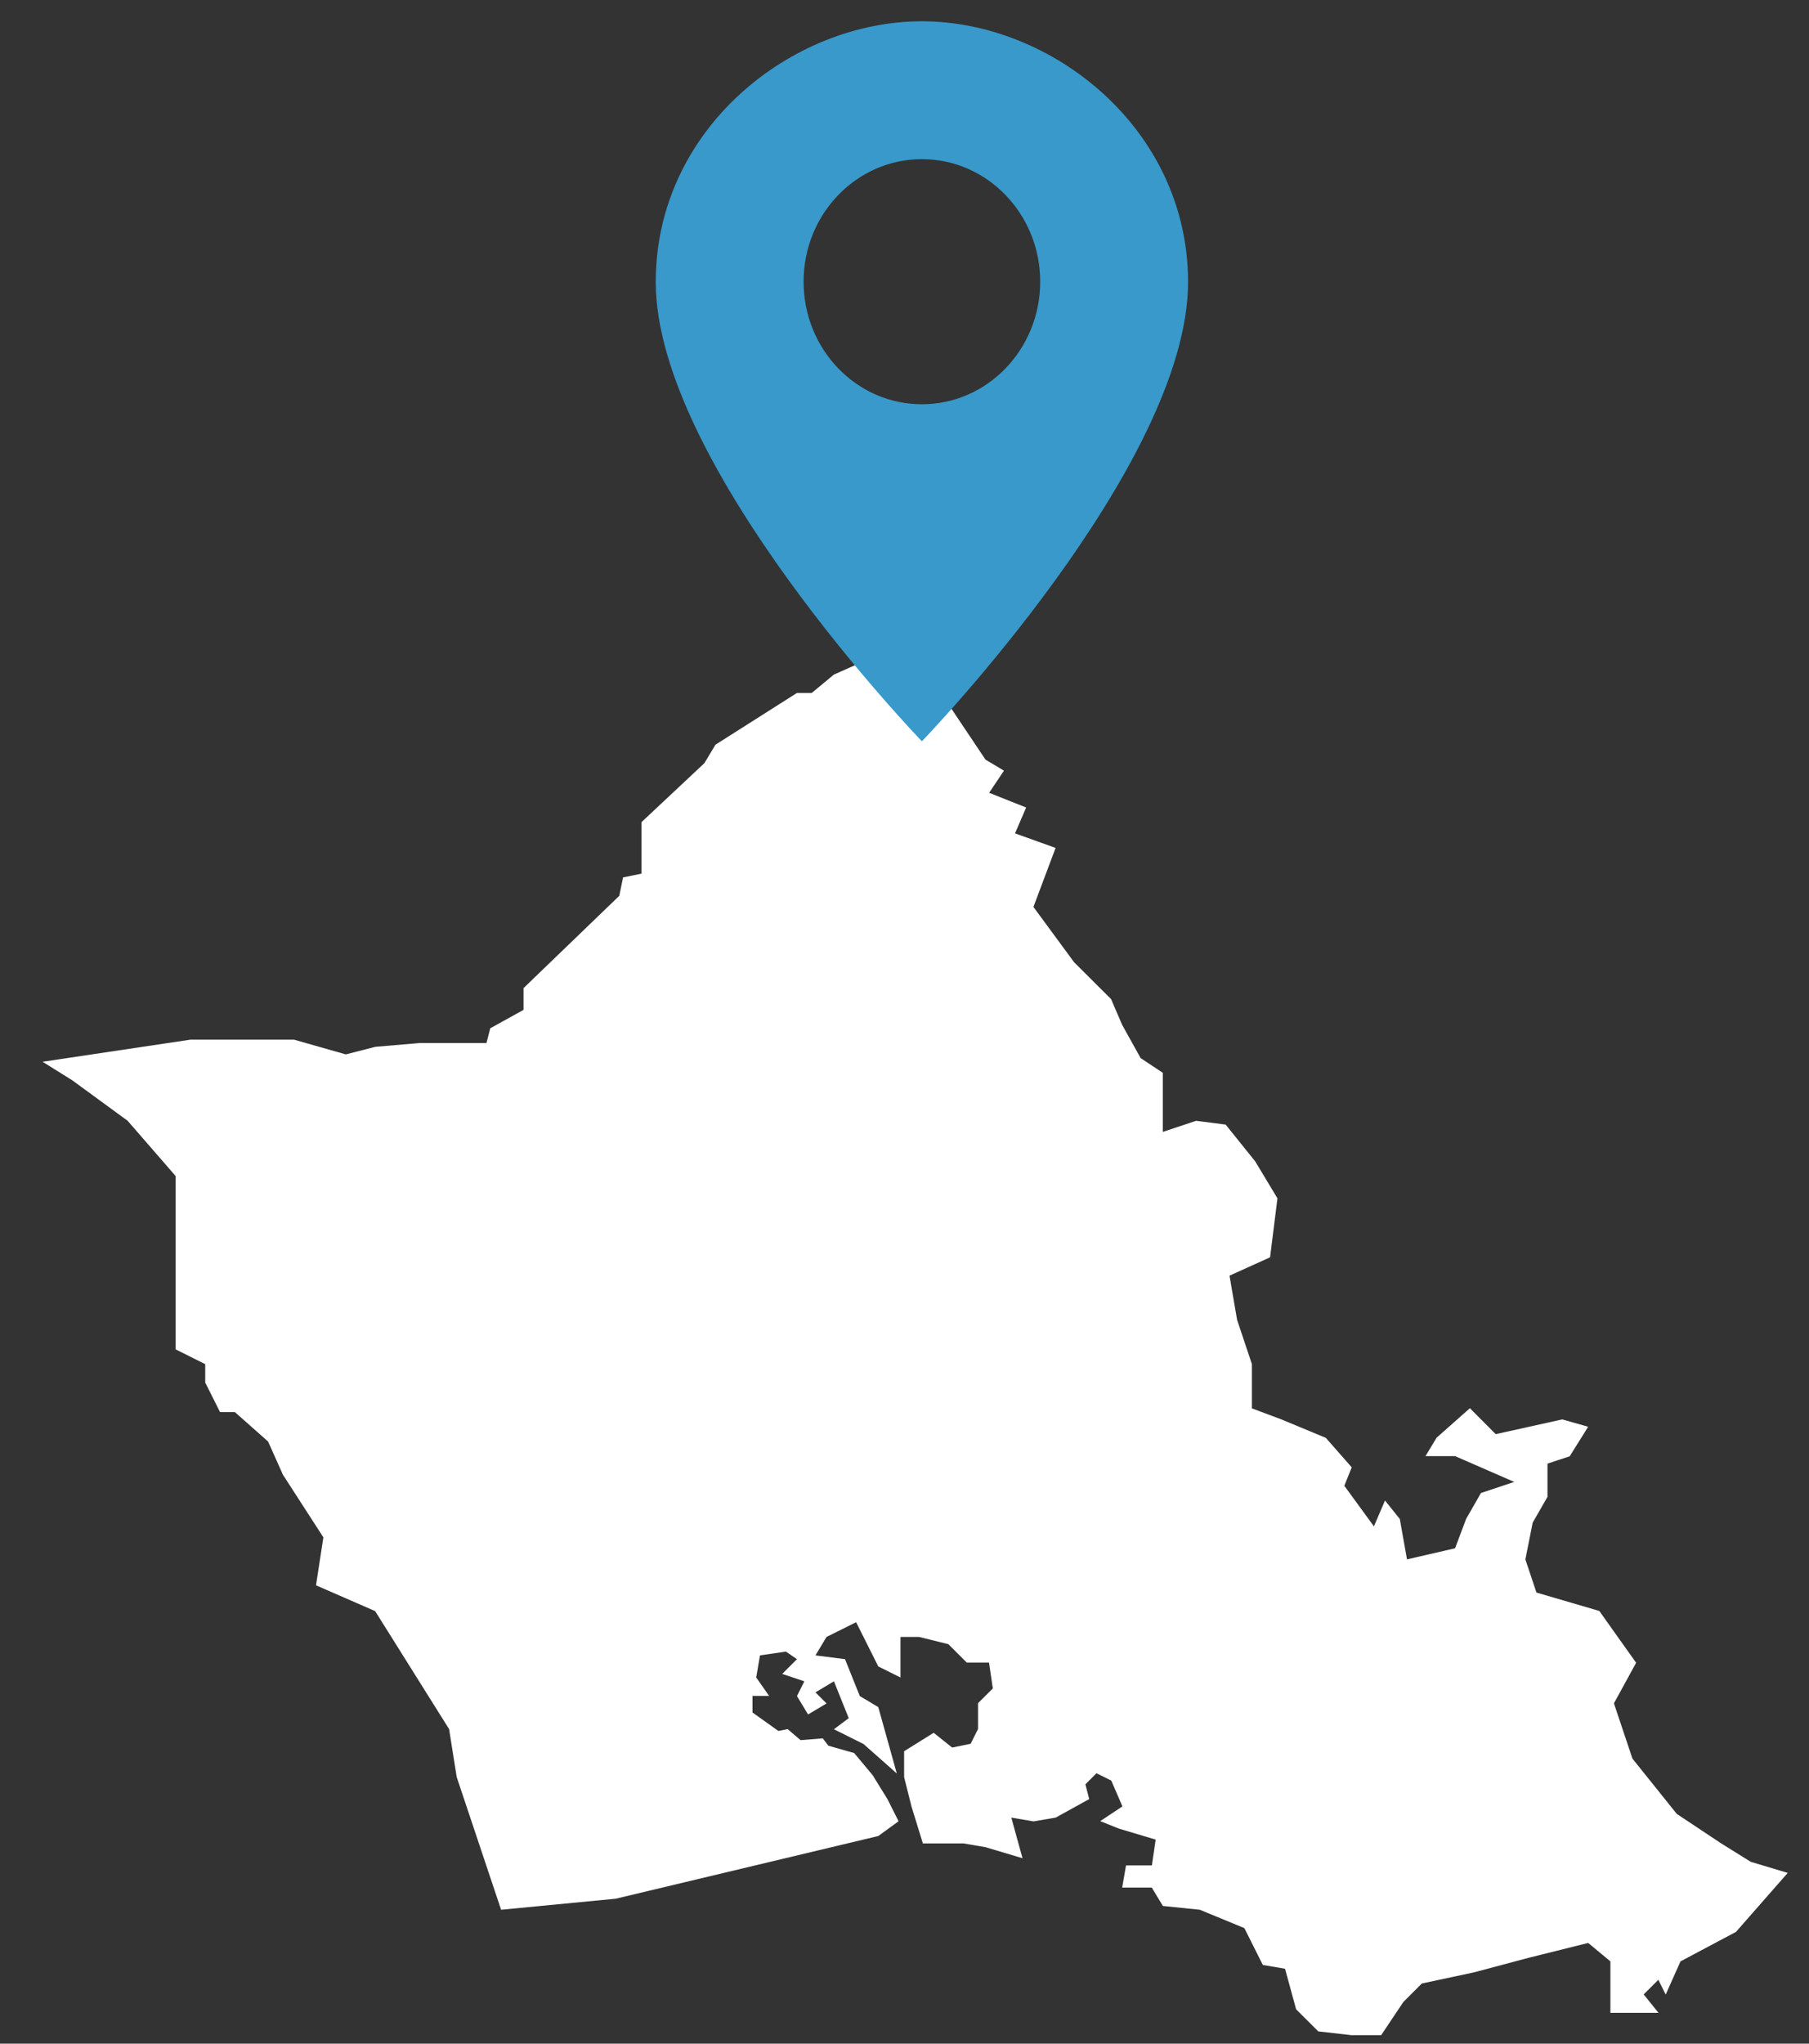 <svg xmlns="http://www.w3.org/2000/svg" width="85" height="96" viewBox="0 0 85 96" fill="none"><rect x="0" y="0" width="85" height="96" fill="#333333" stroke="none"/><path d="M41.266 86.247L28.931 89.191L23.545 89.71L21.459 83.476L21.102 81.224L17.627 75.681L14.848 74.469L15.195 72.217L13.293 69.273L12.597 67.715L11.034 66.331H10.338L9.643 64.945V64.08L8.253 63.386V55.245L5.996 52.647L3.389 50.742L2 49.876L8.953 48.837H13.814L16.248 49.53L17.637 49.174L19.723 48.996H22.858L23.036 48.303L24.6 47.438V46.416L29.098 42.081L29.276 41.216L30.144 41.038V38.618L33.098 35.848L33.618 34.982L37.442 32.554H38.138L39.181 31.689L40.744 30.996L42.307 31.352L44.566 33.085L46.305 35.683L47.173 36.202L46.477 37.241L48.216 37.933L47.693 39.147L49.599 39.831L48.558 42.603L50.469 45.201L52.206 46.932L52.728 48.144L53.596 49.705L54.639 50.396V53.17L56.202 52.65L57.591 52.828L58.981 54.559L60.024 56.292L59.677 59.062L57.771 59.924L58.128 62.001L58.824 64.081V66.158L60.212 66.677L62.298 67.544L63.514 68.928L63.166 69.794L64.557 71.7L65.077 70.486L65.773 71.353L66.111 73.251L68.37 72.73L68.891 71.346L69.586 70.134L71.15 69.613L68.37 68.401H66.98L67.502 67.536L69.066 66.15L70.28 67.369L73.407 66.676L74.623 67.022L73.755 68.408L72.712 68.754V70.313L72.017 71.525L71.673 73.251L72.193 74.809L75.147 75.674L76.877 78.108L75.834 80.013L76.704 82.611L78.787 85.207L80.873 86.593L82.262 87.458L84 87.979L81.569 90.75L78.962 92.135L78.267 93.694L77.92 93.001L77.233 93.687L77.928 94.552H75.668V92.135L74.625 91.269L71.845 91.962L69.239 92.655L66.808 93.174L65.938 94.044L64.897 95.602H63.507L61.943 95.424L60.901 94.386L60.38 92.481L59.337 92.303L58.469 90.572L56.377 89.71L54.64 89.532L54.118 88.667H52.729L52.908 87.627H54.124L54.302 86.415L52.564 85.895L51.696 85.548L52.739 84.855L52.216 83.643L51.521 83.297L51 83.817L51.179 84.511L49.603 85.381L48.562 85.559L47.519 85.381L48.045 87.29L46.308 86.771L45.266 86.593H43.363L42.829 84.86L42.482 83.476V82.264L43.87 81.397L44.74 82.091L45.608 81.913L45.955 81.219V80.007L46.65 79.314L46.472 78.101H45.429L44.561 77.235L43.185 76.894H42.311V78.799L41.268 78.28L40.227 76.203L38.837 76.894L38.316 77.761L39.705 77.939L40.4 79.672L41.268 80.191L42.138 83.308L40.574 81.924L39.184 81.231L39.88 80.71L39.184 78.979L38.316 79.498L38.837 80.018L37.969 80.537L37.447 79.672L37.794 78.979L36.753 78.632L37.447 77.939L36.926 77.583L35.71 77.761L35.532 78.799L36.139 79.666H35.358V80.444L36.574 81.311L37.01 81.224L37.617 81.743L38.66 81.658L38.92 82.003L40.136 82.349L41.004 83.389L41.7 84.515L42.221 85.553L41.269 86.246L41.266 86.247Z" fill="white"></path><path d="M43.317 1C37.203 1 30.822 6.029 30.811 13.233C30.799 21.855 43.317 34.822 43.317 34.822C43.317 34.822 55.837 21.873 55.824 13.233C55.812 6.039 49.431 1 43.317 1ZM43.317 18.99C40.248 18.99 37.759 16.413 37.759 13.233C37.759 10.054 40.248 7.476 43.317 7.476C46.387 7.476 48.876 10.054 48.876 13.233C48.876 16.413 46.387 18.99 43.317 18.99Z" fill="#3899CA"></path></svg>